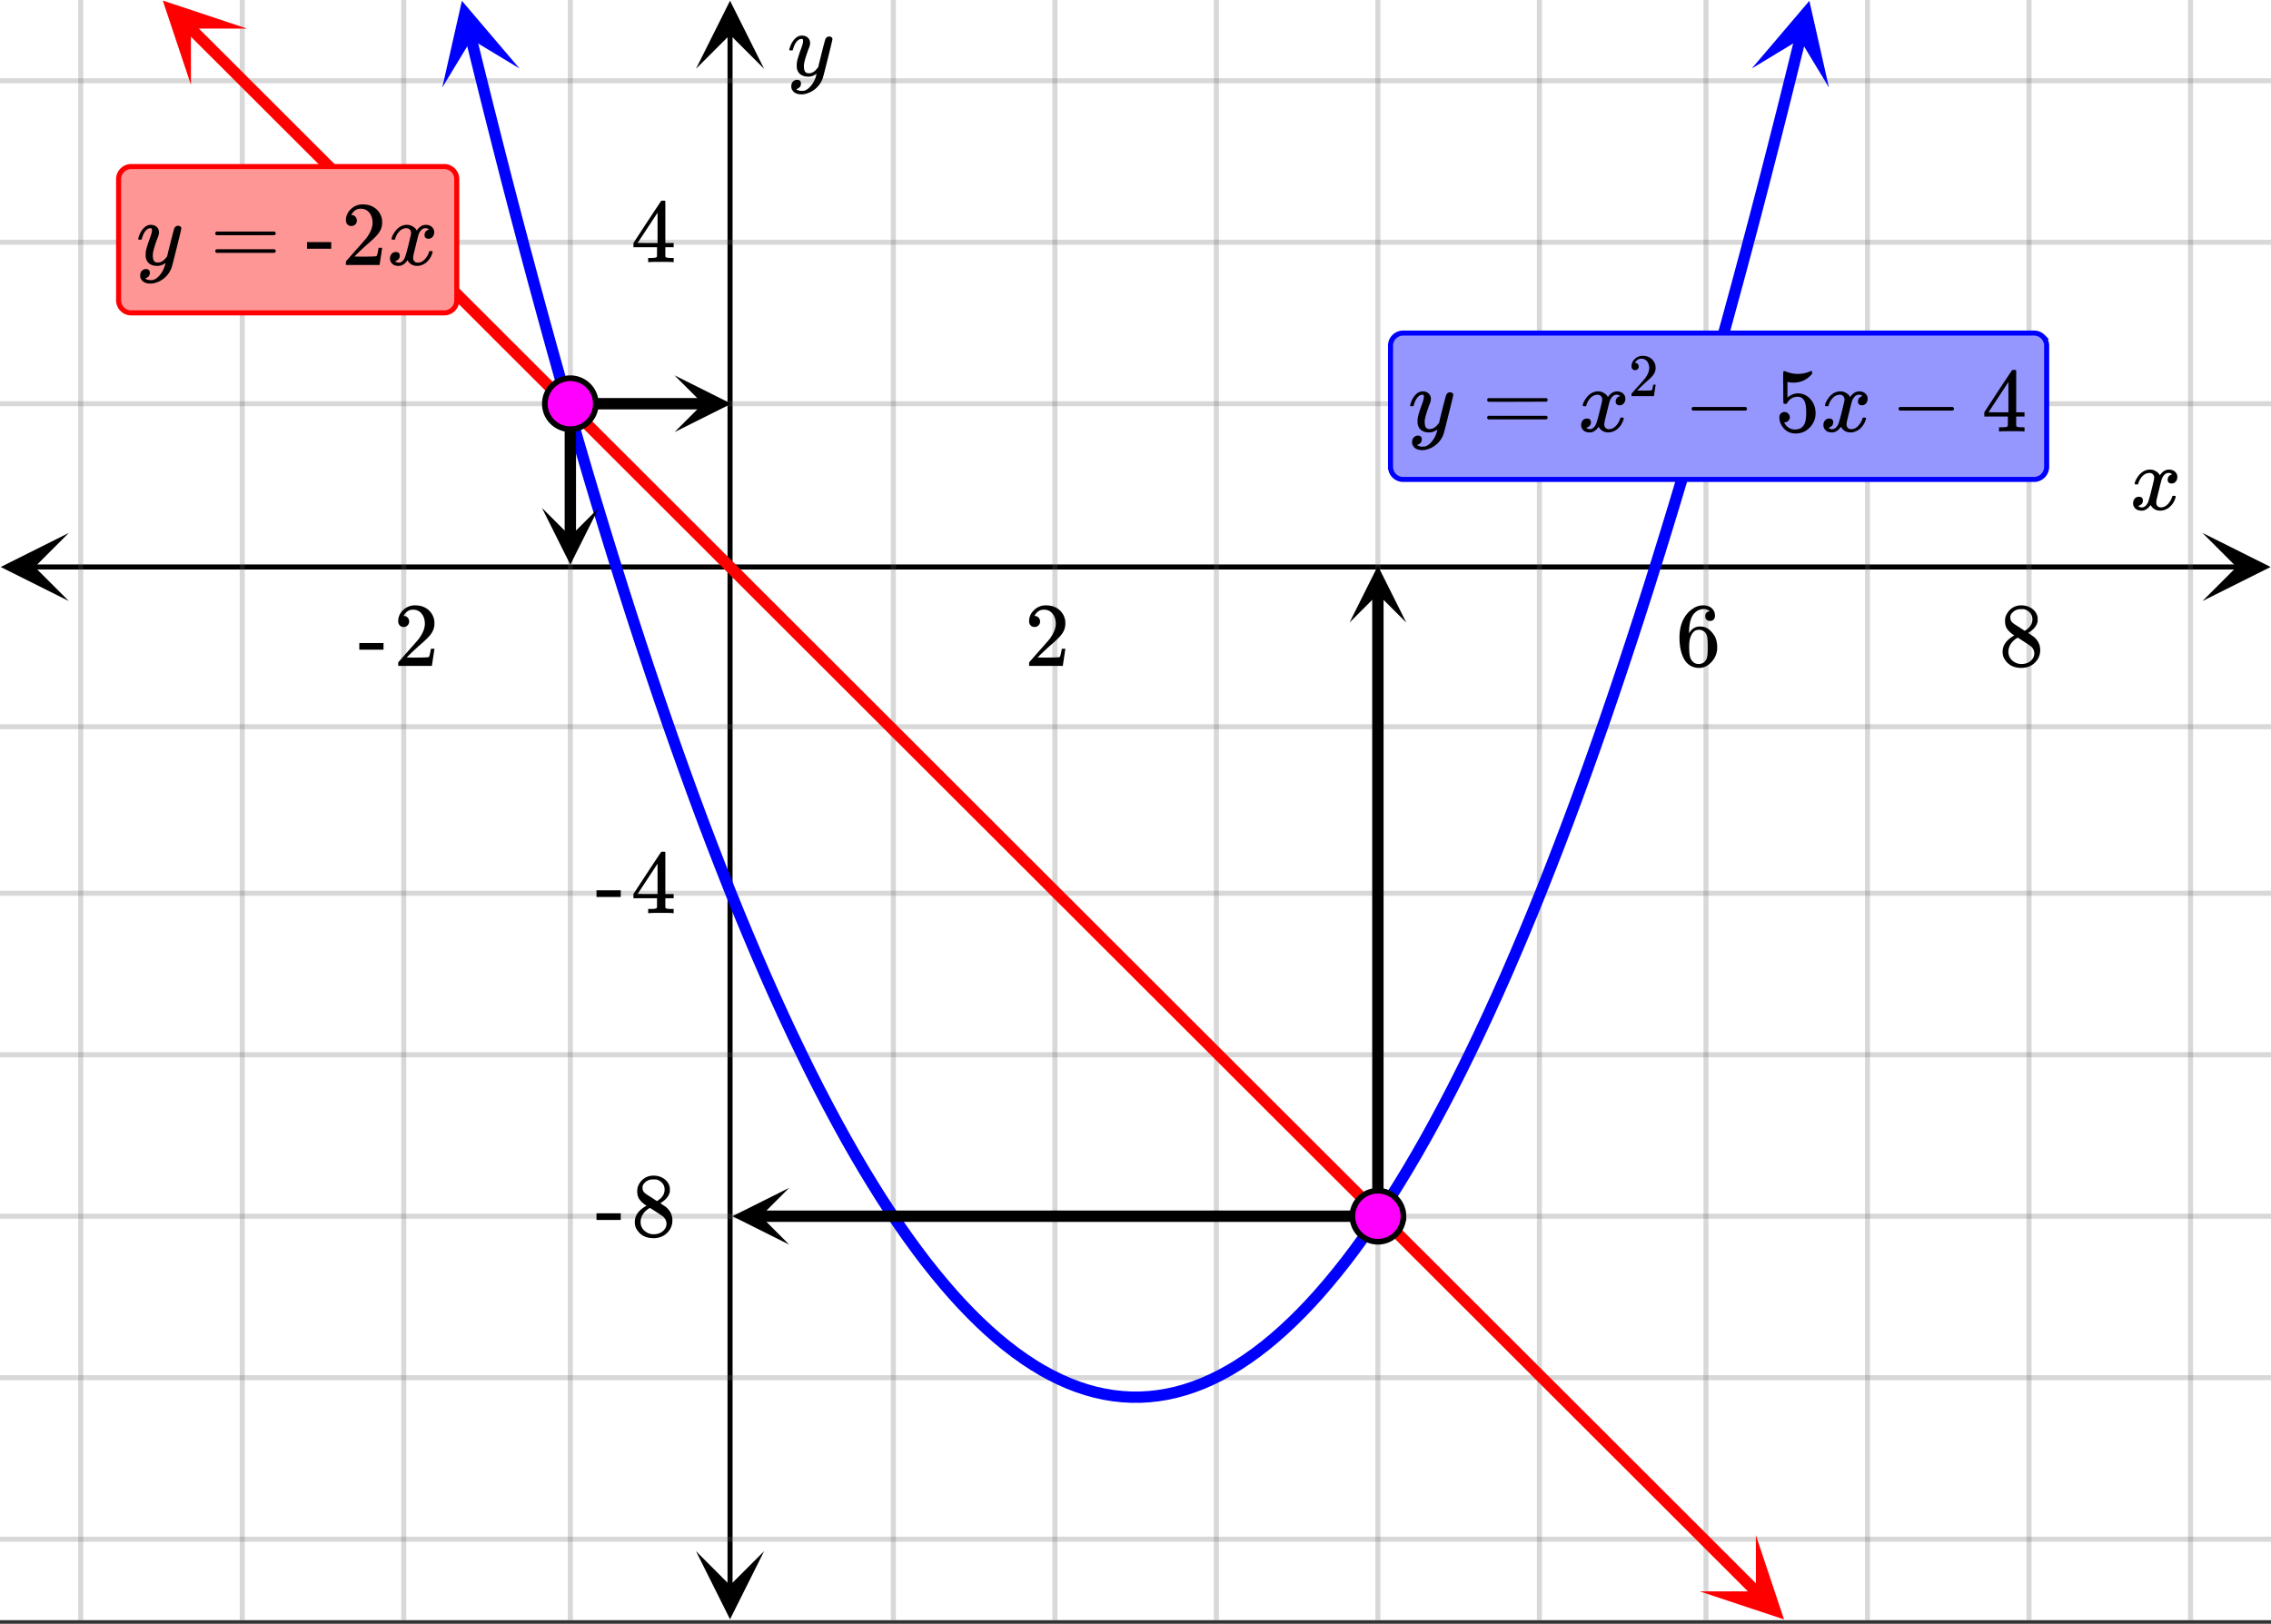 <svg xmlns="http://www.w3.org/2000/svg" xmlns:xlink="http://www.w3.org/1999/xlink" width="449.28" height="321.28" viewBox="0 0 336.96 240.96"><rect x="0" y="0" width="336.96" height="240.96" fill="#333333" stroke="none"/><defs><symbol overflow="visible" id="t"><path d="M.781-3.75C.727-3.8.703-3.848.703-3.89c.031-.25.172-.563.422-.938.414-.633.941-1.004 1.578-1.11.133-.007.235-.015.297-.015.313 0 .598.086.86.25.269.156.46.355.578.594.113-.157.187-.25.218-.282.332-.375.711-.562 1.14-.562.364 0 .661.105.891.312.227.211.344.465.344.766 0 .281-.078.516-.234.703a.776.776 0 0 1-.625.281.64.64 0 0 1-.422-.14.521.521 0 0 1-.156-.39c0-.415.222-.696.672-.845a.58.58 0 0 0-.141-.093.705.705 0 0 0-.39-.094.91.91 0 0 0-.266.031c-.336.149-.586.445-.75.89-.032.075-.164.579-.39 1.516-.231.93-.356 1.45-.376 1.563a1.827 1.827 0 0 0-.047.406c0 .211.063.383.188.516.125.125.289.187.5.187.383 0 .726-.16 1.031-.484.3-.32.508-.676.625-1.063.02-.082.04-.129.063-.14.03-.02.109-.031.234-.031.164 0 .25.039.25.109 0 .012-.012.058-.031.14-.149.563-.461 1.055-.938 1.47-.43.323-.875.484-1.344.484-.625 0-1.101-.282-1.421-.844-.262.406-.594.68-1 .812-.086.02-.2.032-.344.032-.524 0-.89-.188-1.11-.563a.953.953 0 0 1-.14-.531c0-.27.078-.5.234-.688a.798.798 0 0 1 .625-.28c.395 0 .594.187.594.562 0 .336-.164.574-.484.718a.359.359 0 0 1-.063.047l-.078.031c-.012.012-.024.016-.031.016h-.032c0 .031.063.074.188.125a.817.817 0 0 0 .36.078c.32 0 .597-.203.827-.61.102-.163.282-.75.532-1.75.05-.206.109-.437.171-.687.063-.257.11-.457.141-.593.031-.133.05-.211.063-.235a2.86 2.86 0 0 0 .078-.531.678.678 0 0 0-.188-.5.613.613 0 0 0-.484-.203c-.406 0-.762.156-1.063.469a2.562 2.562 0 0 0-.609 1.078c-.012.074-.031.12-.063.14a.752.752 0 0 1-.218.016zm0 0"/></symbol><symbol overflow="visible" id="y"><path d="M6.234-5.813c.125 0 .227.04.313.11.094.062.14.152.14.266 0 .117-.226 1.058-.671 2.828C5.578-.836 5.328.133 5.266.312a3.459 3.459 0 0 1-.688 1.22 3.641 3.641 0 0 1-1.11.874c-.491.239-.945.36-1.359.36-.687 0-1.152-.22-1.39-.657-.094-.125-.14-.304-.14-.53 0-.306.085-.544.265-.72.187-.168.379-.25.578-.25.394 0 .594.188.594.563 0 .332-.157.578-.47.734a.298.298 0 0 1-.062.032.295.295 0 0 0-.078.03c-.011.009-.023.016-.031.016L1.328 2c.031.05.129.11.297.172.133.05.273.078.422.078h.11c.155 0 .273-.012.359-.031.332-.094.648-.324.953-.688A3.69 3.69 0 0 0 4.188.25c.093-.3.14-.477.14-.531 0-.008-.012-.004-.031.015a.358.358 0 0 1-.078.047c-.336.239-.703.36-1.11.36-.46 0-.84-.106-1.14-.313-.293-.219-.48-.531-.563-.937a2.932 2.932 0 0 1-.015-.407c0-.218.007-.382.03-.5.063-.394.266-1.054.61-1.984.196-.531.297-.898.297-1.11a.838.838 0 0 0-.031-.265c-.024-.05-.074-.078-.156-.078h-.063c-.21 0-.406.094-.594.281-.293.293-.511.727-.656 1.297 0 .012-.008.027-.015.047a.188.188 0 0 1-.032.047l-.015.015c-.012.012-.028.016-.047.016h-.36C.305-3.8.281-3.836.281-3.86a.97.97 0 0 1 .047-.203c.188-.625.469-1.113.844-1.468.3-.282.617-.422.953-.422.383 0 .688.105.906.312.227.2.344.485.344.86-.023.168-.04.261-.047.281 0 .055-.07.246-.203.578-.367 1-.586 1.735-.656 2.203a1.857 1.857 0 0 0-.016.297c0 .344.05.61.156.797.114.18.313.266.594.266.207 0 .406-.051.594-.157a1.84 1.84 0 0 0 .422-.328c.093-.101.21-.242.36-.422a32.833 32.833 0 0 1 .25-1.063c.093-.35.175-.687.25-1 .343-1.35.534-2.062.577-2.124a.592.592 0 0 1 .578-.36zm0 0"/></symbol><symbol overflow="visible" id="u"><path d="M1.484-5.781c-.25 0-.449-.078-.593-.235a.872.872 0 0 1-.22-.609c0-.645.243-1.195.735-1.656a2.46 2.46 0 0 1 1.766-.703c.77 0 1.41.21 1.922.625.508.418.82.964.937 1.64.008.168.016.32.016.453 0 .524-.156 1.012-.469 1.47-.25.374-.758.89-1.516 1.546-.324.281-.777.695-1.359 1.234l-.781.766 1.016.016c1.414 0 2.164-.024 2.25-.079.039-.007.085-.101.14-.28.031-.095.094-.4.188-.923v-.03h.53v.03l-.374 2.47V0h-5v-.25c0-.188.008-.29.031-.313.008-.007.383-.437 1.125-1.28.977-1.095 1.61-1.813 1.89-2.157.602-.82.907-1.57.907-2.25 0-.594-.156-1.086-.469-1.484-.312-.407-.746-.61-1.297-.61-.523 0-.945.235-1.265.703-.024.032-.047.079-.078.141a.274.274 0 0 0-.047.078c0 .012.02.016.062.016a.68.68 0 0 1 .547.25.801.801 0 0 1 .219.562c0 .23-.078.422-.235.578a.76.76 0 0 1-.578.235zm0 0"/></symbol><symbol overflow="visible" id="v"><path d="M5.031-8.11c-.199-.195-.48-.304-.843-.328-.625 0-1.153.274-1.579.813-.418.586-.625 1.492-.625 2.719L2-4.86l.11-.172c.363-.54.859-.813 1.484-.813.414 0 .781.09 1.094.266a2.6 2.6 0 0 1 .64.547c.219.242.395.492.531.75.196.449.297.933.297 1.453v.234c0 .211-.027.403-.078.578-.105.532-.383 1.032-.828 1.5-.387.407-.82.66-1.297.766a2.688 2.688 0 0 1-.547.047c-.168 0-.32-.016-.453-.047-.668-.125-1.2-.484-1.594-1.078C.83-1.66.563-2.79.563-4.218c0-.97.171-1.817.515-2.548.344-.726.82-1.296 1.438-1.703a2.62 2.62 0 0 1 1.562-.515c.531 0 .953.14 1.266.421.32.282.484.665.484 1.141 0 .23-.07.414-.203.547-.125.137-.297.203-.516.203-.218 0-.398-.062-.53-.187-.126-.125-.188-.301-.188-.532 0-.406.21-.644.64-.718zm-.593 3.235a1.18 1.18 0 0 0-.97-.484c-.335 0-.605.105-.812.312C2.22-4.597 2-3.883 2-2.907c0 .794.05 1.345.156 1.657.094.273.242.5.453.688.22.187.477.28.782.28.457 0 .804-.171 1.046-.515.133-.187.22-.41.25-.672.04-.258.063-.64.063-1.14v-.422c0-.508-.023-.895-.063-1.156a1.566 1.566 0 0 0-.25-.688zm0 0"/></symbol><symbol overflow="visible" id="w"><path d="M2.313-4.516c-.438-.289-.778-.593-1.016-.906-.242-.312-.36-.723-.36-1.234 0-.383.07-.707.22-.969.195-.406.488-.734.874-.984.383-.25.82-.375 1.313-.375.613 0 1.144.164 1.594.484.445.324.722.734.828 1.234.007.055.015.164.015.329 0 .199-.008.328-.015.39-.137.594-.547 1.11-1.235 1.547l-.156.11c.5.343.758.523.781.53.664.544 1 1.215 1 2.016 0 .73-.265 1.356-.797 1.875-.53.508-1.199.766-2 .766C2.254.297 1.441-.11.922-.922c-.23-.32-.344-.71-.344-1.172 0-.976.578-1.785 1.735-2.422zM5-6.922c0-.383-.125-.71-.375-.984a1.69 1.69 0 0 0-.922-.516h-.437c-.48 0-.883.164-1.204.485-.23.21-.343.453-.343.734 0 .387.164.695.5.922.039.043.328.23.86.562l.78.516c.008-.008.067-.047.172-.11a2.95 2.95 0 0 0 .25-.187C4.758-5.883 5-6.36 5-6.922zM1.437-2.109c0 .523.192.96.579 1.312a2.01 2.01 0 0 0 1.359.516c.363 0 .695-.07 1-.219.3-.156.531-.36.688-.61.144-.226.218-.472.218-.734 0-.383-.156-.726-.468-1.031-.075-.07-.45-.328-1.125-.766l-.407-.265C3.133-4 3.02-4.07 2.937-4.125l-.109-.063-.156.079c-.563.367-.938.812-1.125 1.343-.074.243-.11.461-.11.657zm0 0"/></symbol><symbol overflow="visible" id="x"><path d="M.14-2.406v-.985h3.594v.985zm0 0"/></symbol><symbol overflow="visible" id="z"><path d="M6.234 0c-.125-.031-.71-.047-1.75-.047-1.074 0-1.671.016-1.796.047h-.126v-.625h.422c.383-.008.618-.031.704-.063a.286.286 0 0 0 .171-.14c.008-.008.016-.25.016-.719v-.672h-3.5v-.625l2.031-3.11A431.58 431.58 0 0 1 4.5-9.108c.02-.008.113-.016.281-.016h.25l.078.078v6.203h1.235v.625H5.109V-.89a.25.25 0 0 0 .079.157c.07.062.328.101.765.109h.39V0zm-2.28-2.844v-4.5L1-2.859l1.469.015zm0 0"/></symbol><symbol overflow="visible" id="A"><path d="M.75-4.672c0-.125.063-.219.188-.281H9.53c.133.062.203.156.203.281 0 .094-.062.18-.187.25l-4.281.016H.969C.82-4.457.75-4.546.75-4.672zm0 2.61c0-.133.07-.223.219-.266h8.578a.249.249 0 0 0 .062.047l.063.047c.02.011.035.039.047.078.008.031.015.062.015.094 0 .117-.07.203-.203.265H.937C.813-1.859.75-1.945.75-2.063zm0 0"/></symbol><symbol overflow="visible" id="B"><path d="M1.328-3.094c-.137-.07-.203-.164-.203-.281 0-.113.066-.203.203-.266h7.828c.133.075.203.168.203.282 0 .105-.07.195-.203.265zm0 0"/></symbol><symbol overflow="visible" id="D"><path d="M1.438-2.89a.72.72 0 0 1 .546.234.72.72 0 0 1 .235.547c0 .21-.078.386-.235.53a.73.73 0 0 1-.515.22h-.094l.047.062c.133.293.336.531.61.719.28.187.609.281.984.281.644 0 1.101-.27 1.375-.812.175-.332.265-.907.265-1.72 0-.925-.125-1.55-.375-1.874-.23-.3-.515-.453-.86-.453-.698 0-1.23.308-1.593.922a.312.312 0 0 1-.094.125.761.761 0 0 1-.203.015c-.148 0-.23-.031-.25-.093-.023-.032-.031-.817-.031-2.36 0-.258-.008-.57-.016-.937v-.72c0-.5.032-.75.094-.75a.047.047 0 0 1 .047-.03l.25.078a4.646 4.646 0 0 0 3.625-.016.402.402 0 0 1 .172-.062c.07 0 .11.086.11.25v.171C4.8-7.686 3.878-7.25 2.765-7.25c-.282 0-.532-.023-.75-.078l-.141-.031v2.312c.508-.406 1.035-.61 1.578-.61.164 0 .348.024.547.063.602.157 1.094.5 1.469 1.032.383.523.578 1.14.578 1.859 0 .812-.29 1.515-.86 2.11-.562.593-1.261.89-2.093.89C2.52.297 2.035.14 1.64-.172a1.618 1.618 0 0 1-.438-.453C.93-.945.758-1.348.687-1.828c0-.02-.007-.055-.015-.11v-.14c0-.25.07-.445.219-.594a.745.745 0 0 1 .546-.219zm0 0"/></symbol><symbol overflow="visible" id="C"><path d="M.984-3.86a.492.492 0 0 1-.39-.156.558.558 0 0 1-.14-.39c0-.438.16-.805.483-1.11.32-.312.711-.468 1.172-.468.52 0 .946.14 1.282.421.343.282.55.649.625 1.094.007.106.015.203.015.297 0 .344-.105.668-.312.969-.168.25-.508.594-1.016 1.031-.219.188-.515.465-.89.828l-.532.516h.672c.945 0 1.445-.016 1.5-.047.031 0 .063-.063.094-.188.02-.062.062-.265.125-.609v-.031h.36v.031l-.25 1.64V0H.452v-.172A.67.67 0 0 1 .47-.375c0-.008.25-.297.75-.86.656-.718 1.078-1.195 1.265-1.437.395-.539.594-1.039.594-1.5 0-.394-.105-.723-.312-.984-.2-.27-.485-.407-.86-.407-.343 0-.625.157-.843.47A.545.545 0 0 1 1-5a.223.223 0 0 0-.016.063h.047a.45.45 0 0 1 .36.171c.093.106.14.23.14.375a.513.513 0 0 1-.156.375.498.498 0 0 1-.39.157zm0 0"/></symbol><clipPath id="a"><path d="M0 0h336.96v240.395H0zm0 0"/></clipPath><clipPath id="b"><path d="M.102 79.082H11V90H.102zm0 0"/></clipPath><clipPath id="c"><path d="M326.79 79.082h10.17V90h-10.17zm0 0"/></clipPath><clipPath id="d"><path d="M11 0h315v240.395H11zm0 0"/></clipPath><clipPath id="e"><path d="M103.266 230H114v10.293h-10.734zm0 0"/></clipPath><clipPath id="f"><path d="M103.266 0H114v10.21h-10.734zm0 0"/></clipPath><clipPath id="g"><path d="M0 11h336.96v218H0zm0 0"/></clipPath><clipPath id="h"><path d="M65 0h13v13H65zm0 0"/></clipPath><clipPath id="i"><path d="M74.262-1.29l6.343 25.77-25.77 6.344-6.343-25.77zm0 0"/></clipPath><clipPath id="j"><path d="M259 0h13v13h-13zm0 0"/></clipPath><clipPath id="k"><path d="M259.918 10.164l6.344-25.77 25.77 6.344-6.344 25.77zm0 0"/></clipPath><clipPath id="l"><path d="M24 0h13v13H24zm0 0"/></clipPath><clipPath id="m"><path d="M28.32-4.094L47.098 14.66 28.344 33.437 9.566 14.688zm0 0"/></clipPath><clipPath id="n"><path d="M252 227h13v13.395h-13zm0 0"/></clipPath><clipPath id="o"><path d="M260.527 227.805l18.778 18.754-18.754 18.777-18.778-18.754zm0 0"/></clipPath><clipPath id="p"><path d="M80 75.367h8.836V84H80zm0 0"/></clipPath><clipPath id="q"><path d="M100.078 55.7H109V65h-8.922zm0 0"/></clipPath><clipPath id="r"><path d="M200.234 83H209v9.387h-8.766zm0 0"/></clipPath><clipPath id="s"><path d="M108 176h9.098v8.695H108zm0 0"/></clipPath></defs><g clip-path="url(#a)" fill="#fff"><path d="M0 0h337v240.395H0zm0 0"/><path d="M0 0h337v240.395H0zm0 0"/></g><path d="M5.055 84.137h326.89" fill="none" stroke="#000" stroke-width=".749"/><g clip-path="url(#b)"><path d="M10.21 79.082L.103 84.137 10.21 89.19l-5.055-5.054zm0 0"/></g><g clip-path="url(#c)"><path d="M326.79 79.082l10.108 5.055-10.109 5.054 5.055-5.054zm0 0"/></g><g clip-path="url(#d)"><path d="M132.555 0v240.395M156.52 0v240.395M180.48 0v240.395M204.446 0v240.395M228.41 0v240.395M253.125 0v240.395M277.09 0v240.395M301.055 0v240.395M325.02 0v240.395M84.625 0v240.395M59.91 0v240.395M35.945 0v240.395M11.98 0v240.395" stroke-linecap="round" stroke-linejoin="round" stroke="#666" stroke-opacity=".251" stroke-width=".749"/></g><path d="M108.32 235.34V5.055" fill="none" stroke="#000" stroke-width=".749"/><g clip-path="url(#e)"><path d="M103.266 230.184l5.054 10.109 5.055-10.11-5.055 5.055zm0 0"/></g><g clip-path="url(#f)"><path d="M103.266 10.21L108.32.103l5.055 10.109-5.055-5.055zm0 0"/></g><g clip-path="url(#g)"><path d="M0 59.91h337M0 35.945h337M0 11.98h337M0 107.84h337M0 132.555h337M0 156.52h337M0 180.48h337M0 204.446h337M0 228.41h337" stroke-linecap="round" stroke-linejoin="round" stroke="#666" stroke-opacity=".251" stroke-width=".749"/></g><path d="M69.914 5.734l1.324 5.375 1.325 5.305 1.324 5.23 1.32 5.157 1.324 5.086 1.324 5.011 1.325 4.942 1.324 4.867 1.32 4.793 1.324 4.723 1.325 4.648 1.324 4.578 1.32 4.504 1.324 4.434 1.325 4.355 1.324 4.29 1.32 4.21 1.324 4.14 1.325 4.071 1.324 3.996 1.32 3.922 1.324 3.852 1.325 3.777 1.324 3.703 1.32 3.633 1.324 3.562 1.325 3.485 1.324 3.414 1.32 3.344 1.324 3.27 1.325 3.194 1.324 3.125 1.32 3.051 1.324 2.977 1.324 2.906 1.325 2.836 1.324 2.758 1.32 2.687 1.324 2.618 1.325 2.542 1.324 2.47 1.32 2.398 1.324 2.324 1.325 2.254 1.324 2.176 1.32 2.109 1.324 2.035 1.325 1.961 1.324 1.887 1.32 1.816 1.324 1.746 1.325 1.668 1.324 1.598 1.32 1.527 1.324 1.453 1.325 1.38 1.324 1.308 1.32 1.234 1.324 1.164 1.325 1.09 1.324 1.016 1.324.945 1.32.871 1.324.801 1.325.727 1.324.652 1.32.582 1.324.508 1.325.437 1.324.364 1.32.289 1.324.218 1.325.145 1.324.074h1.32l1.324-.074 1.325-.145 1.324-.218 1.32-.29 1.324-.363 1.325-.437 1.324-.508 1.32-.582 1.324-.652 1.325-.727 1.324-.8 1.32-.872 1.324-.945 1.325-1.016 1.324-1.09 1.324-1.164 1.32-1.234 1.325-1.309 1.324-1.379 1.324-1.453 1.32-1.527 1.324-1.598 1.325-1.668 1.324-1.746 1.32-1.816 1.324-1.887 1.325-1.96 1.324-2.036 1.32-2.11 1.324-2.175 1.325-2.254 1.324-2.324 1.32-2.399 1.324-2.469 1.325-2.542 1.324-2.618 1.32-2.687 1.324-2.758 1.325-2.836 1.324-2.906 1.324-2.977 1.32-3.05 1.325-3.126 1.324-3.195 1.324-3.27 1.32-3.343 1.325-3.414 1.324-3.485 1.324-3.562 1.32-3.633 1.324-3.703 1.325-3.777 1.324-3.852 1.32-3.922 1.324-3.996 1.325-4.07 1.324-4.14 1.32-4.212 1.324-4.289 1.325-4.355 1.324-4.434 1.32-4.504 1.324-4.578 1.325-4.648 1.324-4.723 1.32-4.793 1.324-4.867 1.325-4.942 1.324-5.011 1.324-5.086 1.32-5.156 1.325-5.23 1.324-5.306 1.324-5.375" fill="none" stroke-width="1.685" stroke-linecap="round" stroke-linejoin="round" stroke="#00f"/><g clip-path="url(#h)"><g clip-path="url(#i)"><path d="M77.082 10.164L68.535.121l-2.91 12.863 4.32-7.136zm0 0" fill="#00f"/></g></g><g clip-path="url(#j)"><g clip-path="url(#k)"><path d="M259.918 10.164L268.465.121l2.906 12.863-4.316-7.136zm0 0" fill="#00f"/></g></g><path d="M28.242 4.164l3.117 3.117 1.563 1.555 3.117 3.117 1.559 1.555 1.562 1.558 3.117 3.118 1.559 1.554 1.562 1.559 1.559 1.558 1.559 1.555 1.558 1.559 1.563 1.558 1.558 1.559 1.559 1.555 1.559 1.558 1.562 1.559 1.559 1.555 3.117 3.117 1.562 1.558 1.559 1.555 3.117 3.117 1.563 1.555 4.675 4.676 1.559 1.554 1.562 1.559 1.559 1.559 1.559 1.554 1.558 1.559 1.563 1.558 1.558 1.559 1.559 1.555 1.559 1.558 1.562 1.559 1.559 1.555 3.117 3.117 1.562 1.558 1.559 1.555 3.117 3.117 1.563 1.555 4.675 4.676 1.563 1.554 3.117 3.118 1.559 1.554 1.562 1.559 3.117 3.117 1.559 1.555 1.562 1.558 1.559 1.559 1.559 1.555 1.558 1.558 1.563 1.559 1.558 1.558 1.559 1.555 1.558 1.559 1.563 1.558 1.559 1.555 3.117 3.117 1.562 1.559 1.559 1.554 3.117 3.118 1.563 1.554 4.675 4.676 1.563 1.555 3.117 3.117 1.559 1.555 1.562 1.558 3.117 3.117 1.559 1.555 1.562 1.559 1.559 1.558 1.559 1.555 1.558 1.559 1.563 1.558 1.558 1.559 1.559 1.554 1.558 1.559 1.563 1.559 1.559 1.554 4.675 4.676 1.563 1.555 3.117 3.117 1.559 1.555 1.562 1.558 3.117 3.117 1.559 1.555 1.562 1.559 1.559 1.558 1.559 1.555 1.558 1.559 1.563 1.558 1.558 1.559 1.559 1.554 1.558 1.56 1.563 1.558 1.559 1.554 3.117 3.118 1.562 1.558 1.559 1.555 3.117 3.117 1.563 1.555 4.675 4.675 1.563 1.555 3.117 3.117 1.559 1.555 1.562 1.559 3.117 3.117 1.559 1.555 1.562 1.558 1.559 1.559 1.559 1.554 1.558 1.559 1.563 1.559 1.558 1.558 1.559 1.555 1.558 1.558L254.38 230l1.559 1.555 3.117 3.117 1.562 1.559" fill="none" stroke-width="1.685" stroke-linecap="round" stroke-linejoin="round" stroke="red"/><g clip-path="url(#l)"><g clip-path="url(#m)"><path d="M36.664 4.242L24.152.082l4.18 12.508-.008-8.344zm0 0" fill="red"/></g></g><g clip-path="url(#n)"><g clip-path="url(#o)"><path d="M260.527 227.805l4.176 12.507-12.512-4.16 8.34-.007zm0 0" fill="red"/></g></g><path d="M84.625 59.91v19.754" fill="none" stroke-width="1.685" stroke="#000"/><g clip-path="url(#p)"><path d="M88.836 75.367l-4.211 8.426-4.215-8.426 4.215 4.211zm0 0"/></g><path d="M84.625 59.91h19.75" fill="none" stroke-width="1.685" stroke="#000"/><g clip-path="url(#q)"><path d="M100.078 55.7l8.426 4.21-8.426 4.215 4.215-4.215zm0 0"/></g><path d="M204.445 180.48V88.09" fill="none" stroke-width="1.685" stroke="#000"/><g clip-path="url(#r)"><path d="M200.234 92.387l4.211-8.426 4.215 8.426-4.215-4.215zm0 0"/></g><path d="M204.445 180.48h-91.644" fill="none" stroke-width="1.685" stroke="#000"/><g clip-path="url(#s)"><path d="M117.098 184.695l-8.426-4.215 8.426-4.21-4.211 4.21zm0 0"/></g><path d="M88.406 59.91c0 .504-.097.985-.289 1.45-.191.46-.465.87-.82 1.226a3.678 3.678 0 0 1-1.227.82 3.74 3.74 0 0 1-1.445.285 3.76 3.76 0 0 1-2.676-1.105 3.76 3.76 0 0 1-1.105-2.676c0-.5.094-.984.285-1.445.195-.465.465-.875.82-1.227a3.758 3.758 0 0 1 1.227-.82 3.763 3.763 0 0 1 2.894 0c.465.191.875.465 1.227.82.355.352.629.762.82 1.227.192.46.29.945.29 1.445zm0 0M208.23 180.48c0 .504-.097.985-.289 1.45a3.718 3.718 0 0 1-.82 1.226 3.758 3.758 0 0 1-1.226.82 3.763 3.763 0 0 1-2.895 0 3.718 3.718 0 0 1-1.227-.82 3.718 3.718 0 0 1-.82-1.226 3.763 3.763 0 0 1 0-2.895c.192-.465.465-.87.82-1.226a3.718 3.718 0 0 1 1.227-.82 3.763 3.763 0 0 1 2.895 0c.46.19.87.464 1.226.82.356.355.629.761.82 1.226.192.465.29.946.29 1.446zm0 0" fill="#f0f" stroke-width=".843" stroke="#000"/><use xlink:href="#t" x="316.031" y="75.638"/><use xlink:href="#u" x="152.024" y="98.816"/><use xlink:href="#v" x="248.631" y="98.816"/><use xlink:href="#w" x="296.56" y="98.816"/><use xlink:href="#x" x="53.171" y="98.816"/><use xlink:href="#u" x="58.413" y="98.816"/><use xlink:href="#y" x="116.827" y="11.233"/><use xlink:href="#z" x="93.611" y="38.905"/><use xlink:href="#x" x="88.369" y="135.511"/><use xlink:href="#z" x="93.611" y="135.511"/><use xlink:href="#x" x="88.369" y="183.44"/><use xlink:href="#w" x="93.611" y="183.44"/><path d="M206.32 69.273V51.301c0-.25.047-.488.14-.719.095-.23.231-.43.407-.605.176-.176.38-.313.61-.407.226-.097.464-.144.714-.144h93.61c.25 0 .488.047.719.144.23.094.43.23.605.407a1.889 1.889 0 0 1 .55 1.324v17.972A1.884 1.884 0 0 1 302.52 71c-.23.098-.47.145-.72.145h-93.609c-.25 0-.488-.047-.714-.145a1.832 1.832 0 0 1-1.016-1.012 1.88 1.88 0 0 1-.14-.715zm0 0" fill="#9696ff" stroke="#00f" stroke-width=".749"/><use xlink:href="#y" x="208.94" y="64.03"/><use xlink:href="#A" x="219.904" y="64.03"/><use xlink:href="#t" x="234.133" y="64.03"/><use xlink:href="#B" x="249.86" y="64.03"/><use xlink:href="#C" x="241.622" y="58.788"/><use xlink:href="#D" x="263.34" y="64.03"/><use xlink:href="#t" x="270.08" y="64.03"/><use xlink:href="#B" x="280.564" y="64.03"/><use xlink:href="#z" x="294.044" y="64.03"/><path d="M17.598 44.559V26.586a1.856 1.856 0 0 1 .55-1.324c.176-.176.375-.313.606-.407.23-.093.469-.14.719-.14h46.43a1.851 1.851 0 0 1 1.324.547c.175.176.308.379.406.605.094.23.14.469.14.719v17.973a1.851 1.851 0 0 1-.546 1.324 1.851 1.851 0 0 1-1.324.547h-46.43c-.25 0-.489-.047-.72-.14-.23-.095-.429-.231-.605-.407a1.832 1.832 0 0 1-.406-.61 1.785 1.785 0 0 1-.144-.714zm0 0" fill="#ff9696" stroke="red" stroke-width=".749"/><use xlink:href="#y" x="20.22" y="39.317"/><use xlink:href="#A" x="31.184" y="39.317"/><use xlink:href="#x" x="45.413" y="39.317"/><use xlink:href="#u" x="50.655" y="39.317"/><use xlink:href="#t" x="57.395" y="39.317"/></svg>